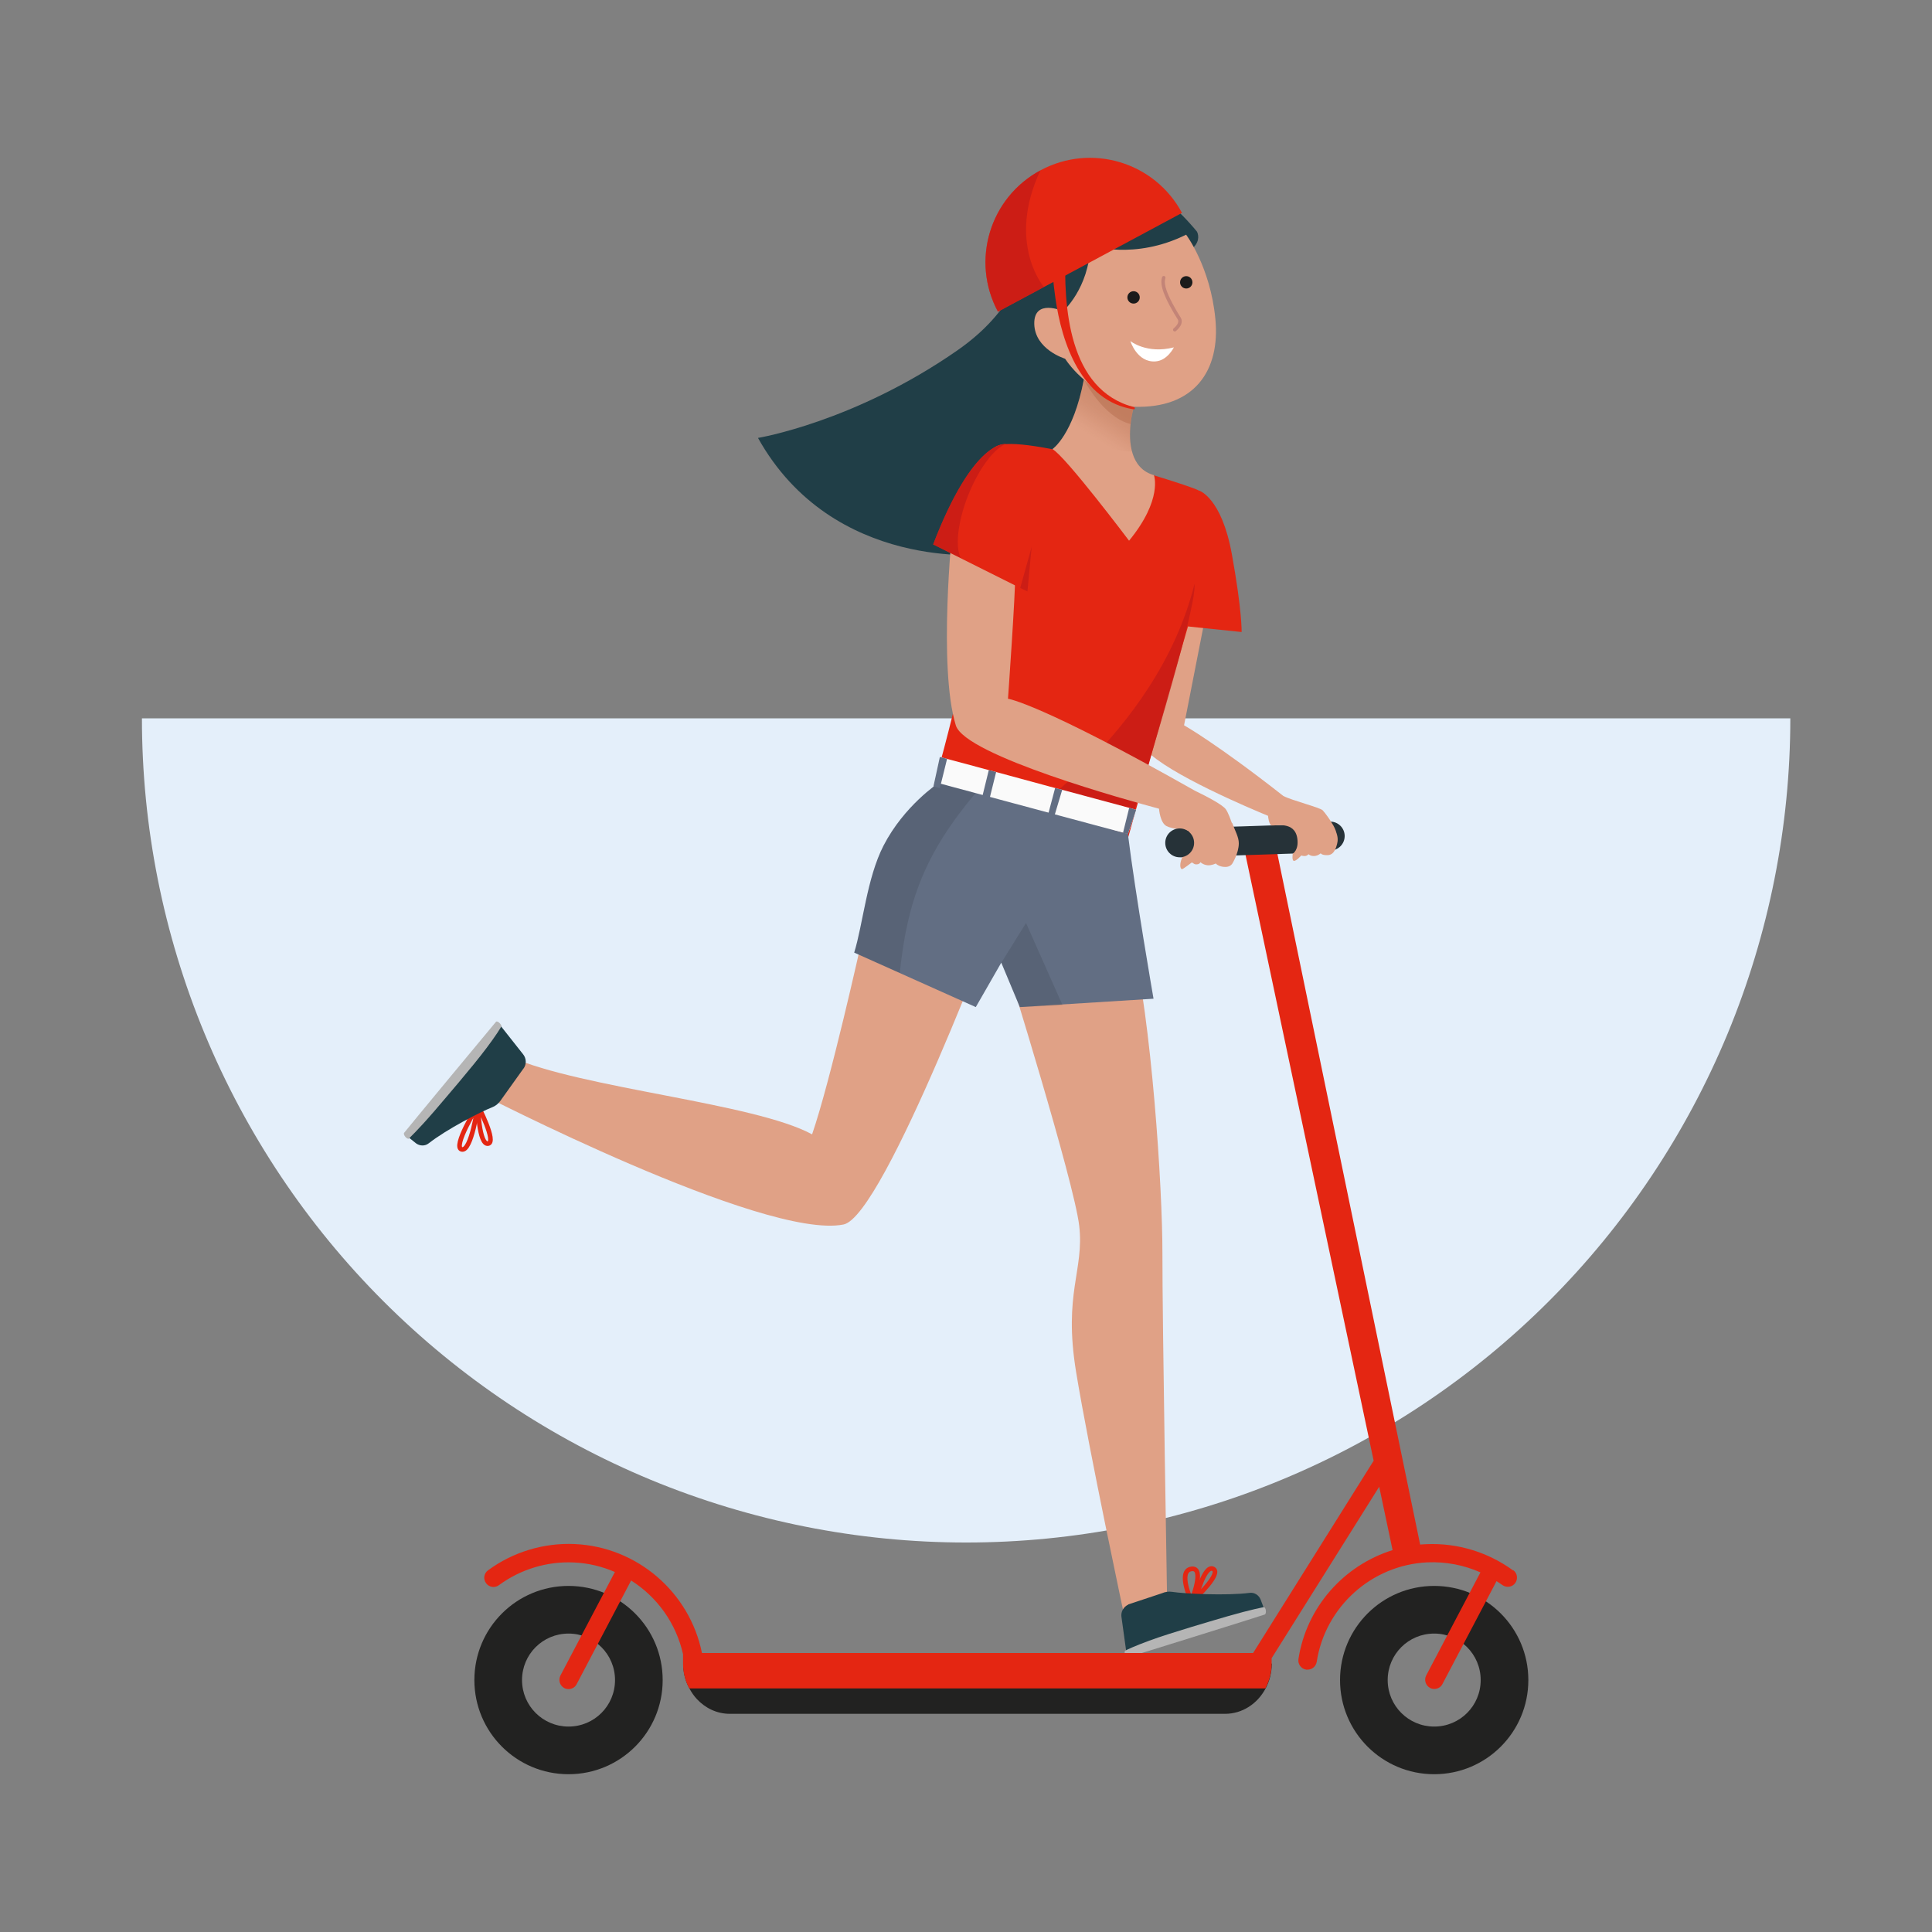 <?xml version="1.0" encoding="UTF-8"?>
<svg xmlns="http://www.w3.org/2000/svg" version="1.1" xmlns:xlink="http://www.w3.org/1999/xlink" viewBox="0 0 150 150">
  <rect x="0" y="0" width="150" height="150" fill="#808080" stroke="none"/>
  <!-- Generator: Adobe Illustrator 29.0.0, SVG Export Plug-In . SVG Version: 2.1.0 Build 186)  -->
  <defs>
    <linearGradient id="Degradado_sin_nombre_10" data-name="Degradado sin nombre 10" x1="82.75" y1="37.51" x2="86.59" y2="31.32" gradientUnits="userSpaceOnUse">
      <stop offset=".57" stop-color="#8d3e1b" stop-opacity="0"/>
      <stop offset=".62" stop-color="#8d3e1b" stop-opacity=".11"/>
      <stop offset=".71" stop-color="#8d3e1b" stop-opacity=".39"/>
      <stop offset=".8" stop-color="#8d3e1b" stop-opacity=".7"/>
      <stop offset=".8" stop-color="#8d3e1b" stop-opacity=".71"/>
      <stop offset=".87" stop-color="#8d3e1b" stop-opacity=".87"/>
      <stop offset=".94" stop-color="#8d3e1b" stop-opacity=".97"/>
      <stop offset="1" stop-color="#8d3e1b"/>
    </linearGradient>
  </defs>
  <g id="Background_Simple" style="display: none;">
    <g>
      <path d="M78.62-35.95C56.05-24.99,28.32-24.62,4.16-18.18-48.33-4.17-105.49,65.62-22.72,132.51c33.05,22.05,76.17,37.93,119.25,28.16,9.22-2.18,18.24-5.17,26.93-8.94,43.48-18.43,76.8-50.4,101.97-86.69,10.33-14.88,19.67-30.56,24.19-47.41,8.73-32.49-.41-77.39-30.74-97.46-20.87-13.81-48.19-10.57-71.4-.61-15.99,6.86-29.04,17.67-42.61,27.77-8.29,6.18-16.78,12.1-26.25,16.71Z" style="fill: #407bff;"/>
      <path d="M78.62-35.95C56.05-24.99,28.32-24.62,4.16-18.18-48.33-4.17-105.49,65.62-22.72,132.51c33.05,22.05,76.17,37.93,119.25,28.16,9.22-2.18,18.24-5.17,26.93-8.94,43.48-18.43,76.8-50.4,101.97-86.69,10.33-14.88,19.67-30.56,24.19-47.41,8.73-32.49-.41-77.39-30.74-97.46-20.87-13.81-48.19-10.57-71.4-.61-15.99,6.86-29.04,17.67-42.61,27.77-8.29,6.18-16.78,12.1-26.25,16.71Z" style="fill: #fff; isolation: isolate; opacity: .9;"/>
    </g>
  </g>
  <g id="Character">
    <g>
      <path id="Path" d="M139,55.77c0,8.4-1.66,16.73-4.87,24.49-3.22,7.76-7.93,14.82-13.87,20.76-5.94,5.94-13,10.66-20.76,13.87-7.76,3.22-16.09,4.87-24.49,4.87s-16.73-1.66-24.49-4.87c-7.76-3.22-14.82-7.93-20.76-13.87-5.94-5.94-10.66-13-13.87-20.76-3.22-7.77-4.87-16.09-4.87-24.49h128Z" style="fill: #e4effa;"/>
      <g>
        <path d="M87.77,23.51c-.74,2.79-5.63,15.36-11.08,19.53,0,0-12.01,1.41-17.84-9.04,0,0,7.46-1.22,15.47-6.79,4.46-3.1,4.96-6.26,6.38-8.37,2.13-3.17,7.82,1.88,7.07,4.67Z" style="fill: #203e47;"/>
        <path d="M66.85,73.26s-2.37,10.67-3.8,14.81c-4.52-2.45-17.88-3.56-23.4-6.01l-2.55,2.76s22.22,11.48,28.39,10.25c3.17-.63,12.28-25.03,12.28-25.03l-10.92,3.23Z" style="fill: #e0a186;"/>
        <path d="M78.16,74.94s5.22,16.75,5.63,20.23c.4,3.48-1.25,5.21-.24,11.36,1.01,6.15,3.8,19.21,3.8,19.21l3.27-1.09s-.38-22.17-.37-27.31-.85-18.17-2.39-24.51c-1.55-6.33-7.33-7.93-7.33-7.93l-2.36,10.03Z" style="fill: #e0a186;"/>
        <path d="M92.5,124.31s-1.1-2.34,0-2.5,0,2.5,0,2.5Z" style="fill: none; stroke: #e42612; stroke-miterlimit: 10; stroke-width: .36px;"/>
        <path d="M92.87,124.02s.64-2.55,1.32-2.21c.68.34-1.32,2.21-1.32,2.21Z" style="fill: none; stroke: #e42612; stroke-miterlimit: 10; stroke-width: .36px;"/>
        <path d="M87.59,124.57l2.62-.87c.25-.11.52-.15.79-.11.93.15,4.23.31,6.02.08.37-.05.71.17.85.51l.3.79s-4.79,1.27-6.3,1.95c-1.52.68-4.41,1.44-4.41,1.44l-.39-2.82c-.06-.4.16-.79.53-.96Z" style="fill: #203e47;"/>
        <path d="M53.04,129.15c0,.71.17,1.38.49,1.95.16.3.35.57.57.81.66.71,1.56,1.15,2.56,1.15h38.46c1.34,0,2.51-.79,3.13-1.95.31-.57.49-1.24.49-1.95h-45.69Z" style="fill: #222221;"/>
        <path d="M111.35,123.13c-4.04,0-7.31,3.27-7.31,7.31s3.27,7.31,7.31,7.31,7.31-3.27,7.31-7.31-3.27-7.31-7.31-7.31ZM111.35,134.05c-1.99,0-3.61-1.61-3.61-3.61s1.61-3.61,3.61-3.61,3.61,1.61,3.61,3.61-1.61,3.61-3.61,3.61Z" style="fill: #222221;"/>
        <path d="M44.14,123.13c-4.04,0-7.31,3.27-7.31,7.31s3.27,7.31,7.31,7.31,7.31-3.27,7.31-7.31-3.27-7.31-7.31-7.31ZM44.14,134.05c-1.99,0-3.61-1.61-3.61-3.61s1.61-3.61,3.61-3.61,3.61,1.61,3.61,3.61-1.61,3.61-3.61,3.61Z" style="fill: #222221;"/>
        <path d="M98.12,124.78s-.95.17-2.79.7c-1.02.3-4.39,1.27-6.1,1.9-1.09.4-1.84.74-1.89.8-.06.07,0,.52.17.51.05,0,10.65-3.31,10.69-3.34.16-.1.08-.58-.09-.58Z" style="fill: #b5b5b5;"/>
        <path d="M117.48,121.93c-1.94-1.42-4.33-2.15-6.74-2.04-.16,0-.32.02-.48.03l-11.31-54.72-2.38.55,10.08,47.66-9.36,14.93h-42.79c-.95-4.71-5.02-8.24-9.87-8.46-2.4-.11-4.8.61-6.74,2.04-.32.23-.39.68-.15,1,.23.32.68.39,1,.15,1.67-1.23,3.74-1.86,5.82-1.76,1.12.05,2.19.31,3.18.74l-4.23,8.04c-.18.35-.05.78.3.97.11.06.22.08.33.08.26,0,.51-.14.63-.38l4.23-8.05c2.01,1.27,3.49,3.31,4.03,5.72v.71c0,.71.17,1.38.49,1.95h44.72c.31-.57.49-1.24.49-1.95v-.4l8.35-13.31,1.04,4.92c-3.78,1.18-6.69,4.42-7.31,8.46-.06.39.21.76.6.82.04,0,.07,0,.11,0,.35,0,.65-.25.71-.61.66-4.27,4.27-7.52,8.6-7.72,1.42-.06,2.83.21,4.11.78l-4.21,8c-.18.35-.05.78.3.97.11.06.22.08.33.08.26,0,.51-.14.63-.38l4.2-7.99c.15.1.3.19.45.3.32.23.77.17,1-.15.23-.32.17-.77-.15-1Z" style="fill: #e42612;"/>
        <rect x="91.62" y="64.16" width="9.55" height="2.24" transform="translate(-2.08 3.18) rotate(-1.87)" style="fill: #263238;"/>
        <path d="M37.1,85.83s1.5,2.86.79,2.96c-.71.1-.79-2.96-.79-2.96Z" style="fill: none; stroke: #e42612; stroke-miterlimit: 10; stroke-width: .36px;"/>
        <path d="M37.1,85.83s-.49,3.58-1.25,3.41c-.76-.17,1.25-3.41,1.25-3.41Z" style="fill: none; stroke: #e42612; stroke-miterlimit: 10; stroke-width: .36px;"/>
        <path d="M102.16,64.91c0,.62.5,1.12,1.12,1.12s1.12-.5,1.12-1.12c0-.62-.5-1.12-1.12-1.12s-1.12.5-1.12,1.12Z" style="fill: #263238;"/>
        <path d="M103.73,64.55c-.17-.45-.25-.51-.35-.69-.1-.18-.47-.72-.69-.95-.22-.22-2.35-.75-3.05-1.11-5.14-4.04-7.71-5.49-7.71-5.49l1.95-9.95-5.36-.7s-.71,11.31.45,12.57c1.72,1.86,8.19,4.58,9.48,5.11.01.13.07.63.26.75.33.04,1.8-.36,2.01.99.14.92-.35,1.2-.35,1.2,0,0-.09.54.09.56s.57-.42.57-.42c0,0,.14.05.29.04.15,0,.28-.14.28-.14,0,0,.13.15.42.14.29,0,.52-.21.52-.21,0,0,.09.17.57.14.48-.03.63-.59.7-.86s.08-.54-.09-.98Z" style="fill: #e0a186;"/>
        <path d="M93.11,38.1s1.73.52,2.53,4.92c.8,4.4.76,6.05.76,6.05l-5.01-.52,1.73-10.45Z" style="fill: #e42612;"/>
        <path d="M72.13,62.32s3.67-12.42,3.83-18.11c.17-5.69,0-8.11,1.25-9.45s13.34,2.34,15.54,3.18c2.19.84,1.77,3.31.6,6.96s-6.17,21.59-6.17,21.59l-15.06-4.18Z" style="fill: #e42612;"/>
        <path d="M78.04,64.48s11.74-7.22,14.7-19.14c.27,2.08-5.79,21.17-5.79,21.17l-8.91-2.04Z" style="fill: #c21b17; opacity: .7;"/>
        <path d="M40.65,82.95l-1.81,2.53c-.16.22-.37.39-.63.49-.88.34-3.51,1.69-4.93,2.8-.29.23-.7.21-.99-.01l-.66-.53s3.79-4.15,4.76-5.5c.96-1.35,2.46-3.11,2.46-3.11l1.77,2.24c.25.32.27.76.03,1.1Z" style="fill: #203e47;"/>
        <polygon points="72.47 61.06 72.97 61.19 76.23 61.99 76.8 62.12 81.55 63.29 81.96 63.39 87.19 64.66 87.57 64.76 88.21 62.87 87.67 62.72 82.47 61.32 82.06 61.22 77.34 59.94 76.77 59.79 73.53 58.92 72.97 58.77 72.47 61.06" style="fill: #fafafa;"/>
        <path d="M80.34,25.55s-3.83-2.42-2.9-7.75c.93-5.33,7.66-5.26,9.73-4.21,0,0,2.77.77,5.76,4.39,0,0,1.11,1.92-4.09,2.4-4.48.41-4.17,5.26-8.49,5.17Z" style="fill: #203e47;"/>
        <path d="M75.76,78.19l.77-1.34,1.21-2.11,1.44,3.45,10.38-.65s-1.42-8.17-1.99-12.79l-14.71-3.95s-2.66,1.75-4.26,4.85c-1.3,2.53-1.6,6.12-2.28,8.31l9.44,4.23Z" style="fill: #626e83;"/>
        <path d="M75.75,61.58c-1.3-.34-2.9-.78-2.9-.78,0,0-2.66,1.75-4.25,4.85-1.3,2.53-1.6,6.12-2.28,8.31l3.54,1.58c.58-5.6,1.96-9.3,5.89-13.97Z" style="opacity: .1;"/>
        <path d="M84.15,29.46c-.82,4.32-2.44,5.41-2.44,5.41.98.51,5.95,7.11,5.95,7.11,2.64-3.22,1.93-5.09,1.93-5.09-1.85-.52-1.96-2.63-1.81-3.97.08-.77.26-1.34.26-1.34,4.67.16,6.72-2.79,6.32-6.83-.39-4.04-2.27-6.53-2.27-6.53-4.02,2-7.43.84-7.43.84-.12,3.34-2.12,5.1-2.12,5.1,0,0-2.27-1.02-2.24.98.04,2,2.39,2.71,2.39,2.71.63.94,1.45,1.61,1.45,1.61Z" style="fill: #e0a186;"/>
        <path d="M91.14,26.97c-2.11.54-3.38-.49-3.38-.49,0,0,.52,1.68,1.95,1.58.93-.06,1.43-1.09,1.43-1.09Z" style="fill: #fff;"/>
        <path d="M84.15,29.46s-.32,1.77-.88,3.04c.51,1.2,2.86,2.68,4.62,2.55-.4-1.57.15-3.47.15-3.47,0,0-2.02-.17-3.89-2.12Z" style="fill: url(#Degradado_sin_nombre_10); opacity: .2;"/>
        <path d="M95.64,63.89c-.08-.21-.26-.76-.47-1.06-.23-.33-1.38-.95-2.4-1.44h0c-12.03-6.81-14.51-7.14-14.51-7.14,0,0,.58-8.1.57-9.87s-4.88-3.4-4.88-3.4c0,0-1.13,10.82.26,15.34.73,2.35,13.51,5.86,15.78,6.47,0,.02,0,.04,0,.04,0,0,.08,1.05.58,1.31.49.25,1.49.27,1.68.39.19.12.27.88.1,1.12s-.49.67-.64,1.12c-.15.46-.04.71.06.71s.68-.47.75-.51c.07-.03.14.13.34.14.29.01.34-.17.34-.17,0,0,.21.21.57.24.32.02.62-.14.62-.14,0,0,.23.27.75.27.38,0,.53-.25.53-.25,0,0,.51-.81.51-1.59,0-.48-.29-.97-.51-1.57Z" style="fill: #e0a186;"/>
        <path d="M78.07,34.48s-2.47-.41-5.62,7.79l6.76,3.38,1.46-8.06-2.6-3.12Z" style="fill: #e42612;"/>
        <path d="M78.07,34.48s-2.47-.41-5.62,7.79l2.14,1.04s-.6-.92.15-3.6c.55-1.98,1.93-4.61,3.33-5.24Z" style="fill: #c21b17; opacity: .7;"/>
        <polygon points="79.21 45.65 79.77 45.92 80.1 42.45 79.21 45.65" style="fill: #c21b17; opacity: .7;"/>
        <g>
          <polygon points="81.36 63.29 81.85 63.39 82.47 61.32 81.92 61.18 81.36 63.29" style="fill: #626e83;"/>
          <polygon points="76.23 61.99 76.8 62.12 77.34 59.94 76.77 59.79 76.23 61.99" style="fill: #626e83;"/>
          <polygon points="72.47 61.06 72.97 61.19 73.53 58.92 72.97 58.77 72.47 61.06" style="fill: #626e83;"/>
          <polygon points="87.19 64.66 87.57 64.76 88.21 62.87 87.67 62.72 87.19 64.66" style="fill: #626e83;"/>
        </g>
        <path d="M90.47,65.44c0,.62.5,1.12,1.12,1.12s1.12-.5,1.12-1.12c0-.62-.5-1.12-1.12-1.12s-1.12.5-1.12,1.12Z" style="fill: #263238;"/>
        <path d="M91.21,25.6c.39-.33.49-.64.34-.88-.32-.5-.98-1.61-1.18-2.37-.1-.38-.07-.63-.02-.79" style="fill: none; stroke: #c38477; stroke-linecap: round; stroke-miterlimit: 10; stroke-width: .27px;"/>
        <circle cx="88.01" cy="23.09" r=".48" style="fill: #1b1b1b;"/>
        <circle cx="92.1" cy="21.92" r=".48" style="fill: #1b1b1b;"/>
        <path d="M31.75,88.39s.7-.65,1.96-2.11c.69-.81,2.98-3.46,4.07-4.92.7-.93,1.14-1.62,1.15-1.7.01-.09-.28-.44-.42-.33-.04.03-7.12,8.58-7.14,8.63-.08.17.25.53.39.44Z" style="fill: #b5b5b5;"/>
        <path d="M84.15,29.46s1.47,2.92,3.62,3.46c.08-.79.26-1.35.26-1.35,0,0-2.06-.2-3.89-2.12Z" style="fill: #8d3e1b; opacity: .2;"/>
        <polygon points="77.74 74.75 79.19 78.19 82.5 78.05 79.66 71.66 77.74 74.75" style="opacity: .1;"/>
        <path d="M80.79,13.22c-3.95,2.12-5.43,7.03-3.31,10.98l14.29-7.67c-2.12-3.95-7.03-5.43-10.98-3.31Z" style="fill: #e42612;"/>
        <path d="M82.73,19.43c-.17,4.37.21,10.85,5.31,12.18.11.01.08.19-.03.17-4.04-.63-5.57-5.1-6.07-8.64-.18-1.24-.28-2.48-.26-3.76,0-.29.24-.53.53-.52.31,0,.55.28.52.58h0Z" style="fill: #e42612;"/>
        <path d="M80.79,13.22c-3.95,2.12-5.43,7.03-3.31,10.98l3.57-1.92s-2.93-3.4-.27-9.06Z" style="fill: #c21b17; opacity: .7;"/>
      </g>
    </g>
  </g>
</svg>
